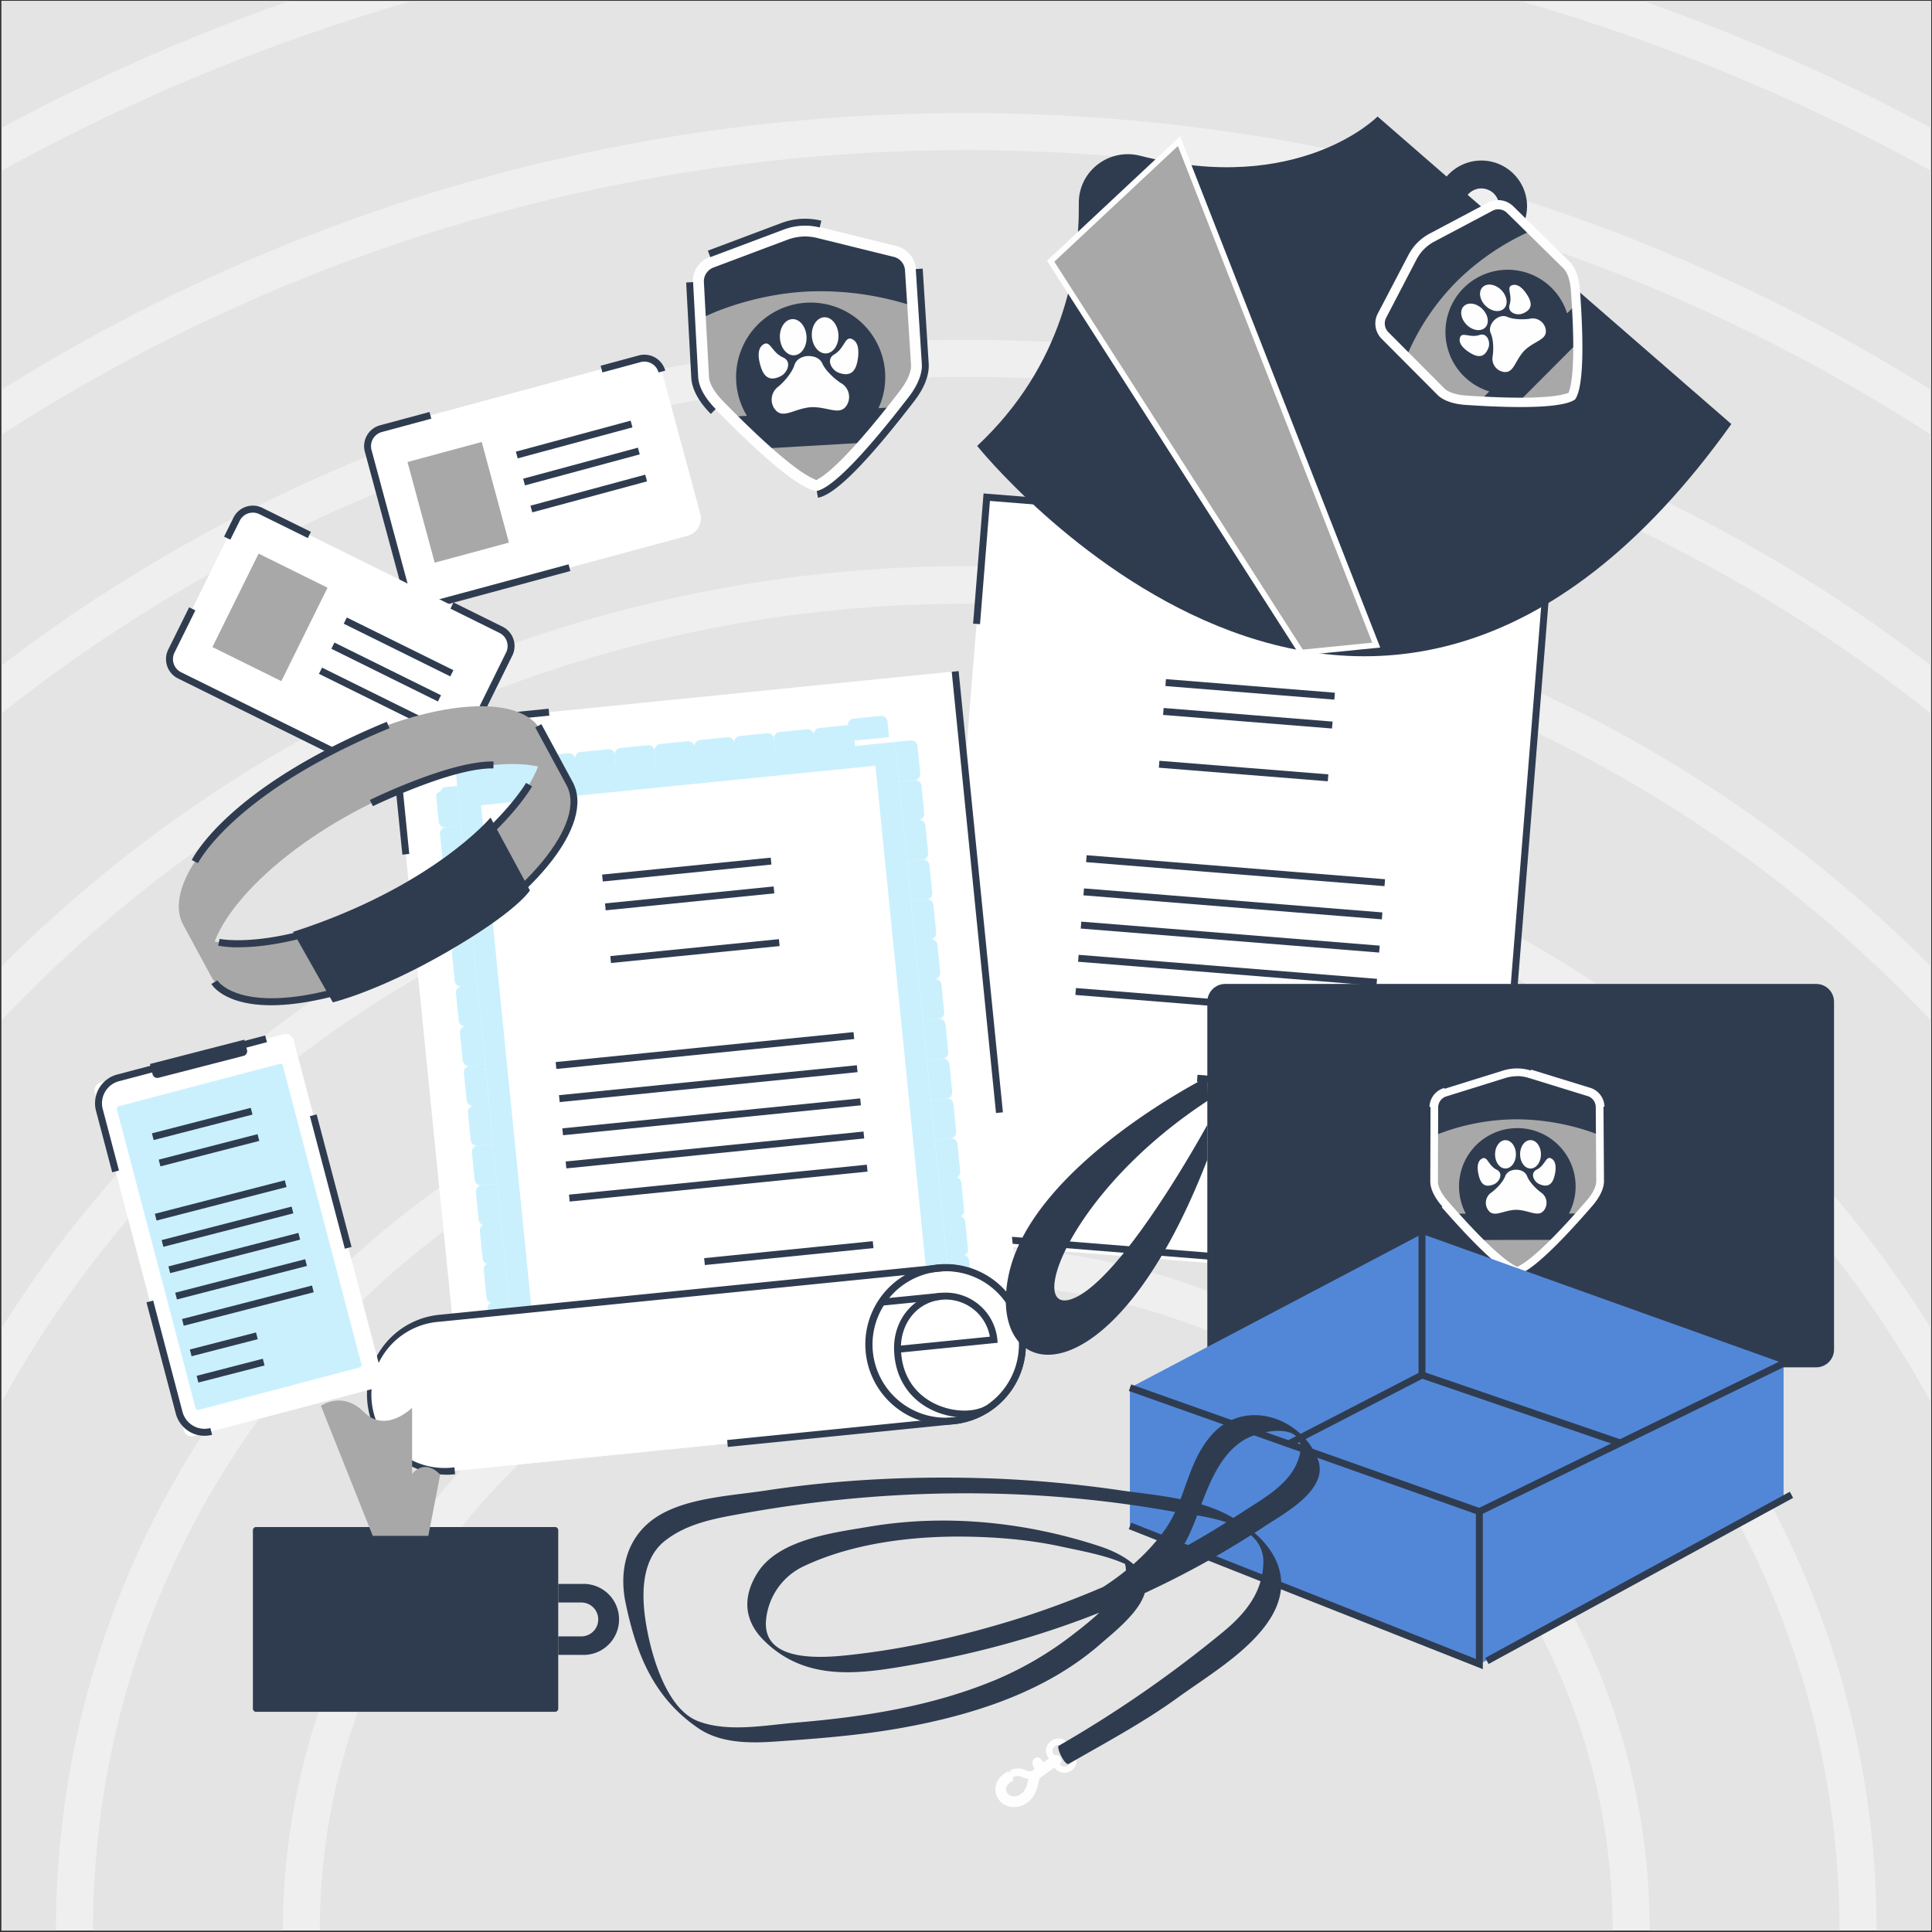 <svg width="1088" height="1088" fill="none" xmlns="http://www.w3.org/2000/svg"><rect width="100%" height="100%" fill="#333333" stroke="none"/><path d="M1087.48.53H.82v1086.66h1086.66V.53z" fill="#E4E4E4"/><path d="M925.32.53a1159.275 1159.275 0 0167 25.89A1172.276 1172.276 0 011087.48 72V.53H925.32zM163 .53H.82V72a1148.444 1148.444 0 0195.21-45.59A1159.57 1159.57 0 01163 .53zM.82 244.84v130a891.39 891.39 0 01194.64-113c110.45-46.71 227.76-70.4 348.69-70.4s238.24 23.69 348.69 70.4a891.378 891.378 0 01194.64 113.05v-130a1000.84 1000.84 0 00-1086.66 0v-.05z" fill="#E4E4E4"/><path d="M.82 401.86v142.46l.22-.23a767.418 767.418 0 01543.11-225.23 767.42 767.42 0 01543.11 225.23l.22.23V401.86c-149.35-118.65-338.2-189.62-543.33-189.62-205.13 0-393.98 70.97-543.33 189.62zm543.33 321.28c-200.74 0-364 163.32-364 364.05h728.1c-.05-200.73-163.36-364.05-364.1-364.05z" fill="#E4E4E4"/><path d="M232.35.53A1123.61 1123.61 0 00.82 96.16v123.39a1021.448 1021.448 0 01144.93-75.44c126.19-53.37 260.23-80.44 398.4-80.44 138.17 0 272.21 27.07 398.4 80.44a1021.545 1021.545 0 01144.93 75.44V96.16A1123.379 1123.379 0 00855.94.53H232.35zM544.15 340c-213.85 0-407 90.31-543.33 234.78v173.29a640.886 640.886 0 01543.33-300.998 640.88 640.88 0 01543.33 300.998V574.75C951.15 430.28 758 340 544.15 340z" fill="#E4E4E4"/><path d="M544.15 467.69c-233.9 0-437.92 130.3-543.33 322.12v297.38h30.71a512.62 512.62 0 011025.24 0h30.71V789.81C982.07 598 778.05 467.69 544.15 467.69z" fill="#E4E4E4"/><path d="M544.15 595.42C273 595.42 52.37 816 52.37 1087.19h106.89a384.898 384.898 0 01112.732-272.158 384.883 384.883 0 01419.449-83.434 384.883 384.883 0 01208.301 208.301 384.917 384.917 0 0129.298 147.291h106.88c0-271.19-220.6-491.77-491.77-491.77z" fill="#E4E4E4"/><g opacity=".42" fill="#fff"><path d="M816.31 815a384.776 384.776 0 00-419.479-83.545A384.776 384.776 0 00159.31 1087.16h20.79c0-200.73 163.31-364.05 364-364.05s364.05 163.32 364.05 364.05H929A383.715 383.715 0 00816.31 815z"/><path d="M906.62 724.72a512.469 512.469 0 00-875.09 362.47h20.84C52.37 816 273 595.42 544.15 595.42s491.77 220.58 491.77 491.77h20.85a510.89 510.89 0 00-38.9-196.219A511.041 511.041 0 00906.62 724.72z"/><path d="M793.4 497.18A641.306 641.306 0 00.82 748.07v41.74C106.23 598 310.25 467.69 544.15 467.69c233.9 0 437.92 130.31 543.33 322.12v-41.74A643.61 643.61 0 00793.4 497.18z"/><path d="M843.12 379.49A767.434 767.434 0 001 544.09l-.22.23v30.43C137.15 430.28 330.3 340 544.15 340c213.85 0 407 90.31 543.33 234.78v-30.46l-.22-.23a765.404 765.404 0 00-244.14-164.6z"/><path d="M544.15 191.4c-120.93 0-238.24 23.69-348.69 70.4A891.438 891.438 0 00.82 374.85v27C150.17 283.21 339 212.24 544.15 212.24c205.15 0 394 71 543.33 189.62v-27a891.523 891.523 0 00-194.64-113c-110.45-46.77-227.76-70.46-348.69-70.46z"/><path d="M544.15 63.67c-138.17 0-272.21 27.07-398.4 80.44A1021.448 1021.448 0 00.82 219.55v25.29a1000.84 1000.84 0 011086.66 0v-25.29a1021.545 1021.545 0 00-144.93-75.44c-126.19-53.37-260.23-80.44-398.4-80.44zM163 .53a1159.271 1159.271 0 00-67 25.89A1169.45 1169.45 0 00.82 72v24.15A1123.61 1123.61 0 01232.35.52L163 .53zm829.27 25.89a1165.934 1165.934 0 00-67-25.89h-69.38a1123.379 1123.379 0 01231.54 95.63V72a1141.181 1141.181 0 00-95.16-45.58z"/></g><path d="M555.69 280L522 698.46l273.2 22a44.055 44.055 0 0032.083-10.364 44.049 44.049 0 0015.357-30.016l30.13-374.56L555.69 280z" fill="#fff"/><path d="M870.83 305.332l-20.028 248.925 3.898.314 20.028-248.926-3.898-.313zM798.45 718.66c-1.28 0-2.57 0-3.86-.15l-273.2-22 .31-3.89 273.2 22a42.451 42.451 0 0030.65-9.56 40.006 40.006 0 0014.59-27.8l3.9.31a43.883 43.883 0 01-16 30.5 46.149 46.149 0 01-29.59 10.59zM551.89 351.51l-3.89-.31 5.89-73.32 89.89 7.24-.31 3.89-85.99-6.92-5.59 69.42zm122.49 253.752l-.314 3.897 95.133 7.654.313-3.897-95.132-7.654zm-17.767-222.817l-.314 3.898 95.133 7.654.313-3.897-95.132-7.655zm-1.318 16.26l-.314 3.898 95.133 7.654.314-3.898-95.133-7.654zm-2.377 29.727l-.314 3.897 95.133 7.654.313-3.897-95.132-7.654zm-40.976 53.181l-.313 3.898 168.047 13.521.313-3.898-168.047-13.521zm-1.5 18.695l-.314 3.898 168.047 13.521.314-3.898-168.047-13.521zm-1.512 18.705l-.313 3.898 168.047 13.52.313-3.897-168.047-13.521zm-1.5 18.695l-.314 3.897 168.047 13.521.314-3.897-168.047-13.521zm-1.511 18.705l-.313 3.897 168.047 13.521.313-3.897-168.047-13.521z" fill="#2F3C50"/><path d="M221.38 409.86l41.93 417.72L536 800.21A43.997 43.997 0 00575.45 752l-37.53-373.91-316.54 31.77z" fill="#fff"/><path d="M539.854 377.916l-3.89.39 24.933 248.482 3.891-.39-24.934-248.482zM262.35 818l-.39-3.89 272.71-27.38c23.09-2.32 40.05-22.45 37.8-44.87l3.89-.39c2.46 24.57-16.06 46.62-41.3 49.15L262.35 818zm-35.76-336.71l-7.35-73.18 89.73-9.01.39 3.89-85.84 8.62 6.96 69.29-3.89.39zm264.907 217.681l-94.962 9.546.391 3.89 94.962-9.545-.391-3.891zM434.032 482.98l-94.962 9.545.391 3.891 94.962-9.546-.391-3.89zm1.635 16.226l-94.962 9.545.391 3.89 94.962-9.545-.391-3.89zm2.982 29.673l-94.961 9.545.391 3.891 94.961-9.546-.391-3.89zm42.011 52.349L312.915 598.09l.391 3.89 167.745-16.861-.391-3.891zm1.876 18.659l-167.744 16.861.391 3.891 167.744-16.862-.391-3.89zm1.878 18.669L316.67 635.418l.391 3.89 167.744-16.861-.391-3.891zm1.878 18.669l-167.745 16.861.392 3.89 167.744-16.861-.391-3.89zm1.868 18.669l-167.745 16.861.391 3.891 167.745-16.862-.391-3.89z" fill="#2F3C50"/><path d="M538.71 764l-246.46 24.69-34.74-346.11L504 417.84 538.71 764zm-235.54 11.32L525.35 753 493 431.2l-222.13 22.3 32.3 321.82z" fill="#CAF0FD"/><path d="M259.749 430.23l15.462-1.552a3.493 3.493 0 013.424 1.822c.216.404.352.846.397 1.302l.89 8.866-22.408 2.248-.889-8.865a3.489 3.489 0 013.124-3.821zm22.403-2.255l15.473-1.553a3.49 3.49 0 013.821 3.124l.889 8.866-22.407 2.248-.89-8.865a3.49 3.49 0 013.114-3.82z" fill="#CAF0FD"/><path d="M304.556 425.728l15.462-1.551a3.492 3.492 0 013.821 3.124l.89 8.865-22.408 2.249-.889-8.866a3.493 3.493 0 013.124-3.821zm22.413-2.246l15.462-1.551a3.488 3.488 0 013.821 3.124l.89 8.865-22.407 2.249-.89-8.866a3.49 3.49 0 013.124-3.821z" fill="#CAF0FD"/><path d="M349.402 421.224l15.463-1.552a3.49 3.49 0 013.821 3.125l.889 8.865-22.437 2.251-.89-8.865a3.49 3.49 0 013.154-3.824z" fill="#CAF0FD"/><path d="M371.776 418.981l15.462-1.552a3.493 3.493 0 013.821 3.124l.89 8.866-22.408 2.248-.889-8.865a3.489 3.489 0 013.124-3.821zm22.403-2.245l15.463-1.552a3.49 3.49 0 013.821 3.124l.889 8.866-22.397 2.247-.89-8.865a3.49 3.49 0 013.114-3.82zm22.415-2.247l15.462-1.551a3.489 3.489 0 013.821 3.124l.89 8.865-22.408 2.249-.889-8.866a3.493 3.493 0 013.124-3.821z" fill="#CAF0FD"/><path d="M438.987 412.244l15.463-1.551a3.493 3.493 0 013.821 3.124l.889 8.865-22.397 2.248-.89-8.866a3.493 3.493 0 013.114-3.82zm22.414-2.246l15.462-1.552a3.493 3.493 0 013.821 3.125l.89 8.865-22.408 2.249-.889-8.866a3.488 3.488 0 013.124-3.821z" fill="#CAF0FD"/><path d="M480.587 404.741l15.385-1.554a3.472 3.472 0 013.804 3.106l.891 8.821-22.285 2.251-.891-8.821a3.468 3.468 0 013.096-3.803zM269.574 686.839l-1.551-15.463a3.488 3.488 0 013.124-3.821l8.866-.889 2.248 22.407-8.866.89a3.488 3.488 0 01-3.821-3.124z" fill="#CAF0FD"/><path d="M271.785 708.751l-1.551-15.462a3.492 3.492 0 013.124-3.821l8.865-.89 2.249 22.408-8.866.889a3.493 3.493 0 01-3.821-3.124z" fill="#CAF0FD"/><path d="M273.976 730.665l-1.551-15.463a3.493 3.493 0 013.124-3.821l8.865-.889 2.249 22.407-8.866.89a3.49 3.49 0 01-3.821-3.124z" fill="#CAF0FD"/><path d="M276.177 752.577l-1.552-15.462a3.493 3.493 0 013.125-3.821l8.865-.89 2.248 22.408-8.865.889a3.488 3.488 0 01-3.821-3.124zm-8.846-88.143l-1.552-15.462a3.493 3.493 0 013.125-3.821l8.865-.89 2.248 22.408-8.865.889a3.489 3.489 0 01-3.821-3.124z" fill="#CAF0FD"/><path d="M265.078 642.03l-1.552-15.462a3.493 3.493 0 013.124-3.821l8.866-.89 2.248 22.408-8.865.889a3.492 3.492 0 01-3.821-3.124zm-2.284-22.411l-1.554-15.492a3.488 3.488 0 013.124-3.821l8.865-.889 2.251 22.427-8.866.89a3.489 3.489 0 01-3.82-3.115z" fill="#CAF0FD"/><path d="M260.581 597.212l-1.552-15.463a3.488 3.488 0 013.124-3.821l8.836-.886 2.247 22.397-8.865.89a3.492 3.492 0 01-3.79-3.117zm-2.244-22.405l-1.551-15.463a3.489 3.489 0 013.124-3.821l8.865-.889 2.248 22.397-8.866.89a3.489 3.489 0 01-3.82-3.114zm-2.253-22.404l-1.552-15.462a3.493 3.493 0 013.125-3.821l8.865-.89 2.247 22.398-8.865.889a3.492 3.492 0 01-3.82-3.114zm-2.254-22.414l-1.554-15.482a3.493 3.493 0 013.124-3.821l8.866-.89 2.25 22.428-8.865.889a3.488 3.488 0 01-3.821-3.124z" fill="#CAF0FD"/><path d="M251.576 507.585l-1.551-15.462a3.488 3.488 0 013.124-3.821l8.865-.89 2.249 22.408-8.856.888a3.489 3.489 0 01-3.821-3.124l-.01.001z" fill="#CAF0FD"/><path d="M249.333 485.181l-1.552-15.463a3.49 3.49 0 013.124-3.821l8.866-.889 2.248 22.407-8.865.89a3.493 3.493 0 01-3.821-3.124z" fill="#CAF0FD"/><path d="M247.089 462.776l-1.551-15.463a3.486 3.486 0 013.124-3.821l8.865-.889 2.249 22.407-8.866.89a3.488 3.488 0 01-3.821-3.124zm281.645 201.552l-2.248-22.397 8.866-.89a3.49 3.49 0 013.821 3.124l1.548 15.433a3.493 3.493 0 01-3.124 3.821l-8.865.889.002.02z" fill="#CAF0FD"/><path d="M530.935 686.241l-2.249-22.408 8.866-.889a3.489 3.489 0 013.821 3.124l1.551 15.462a3.486 3.486 0 01-3.124 3.821l-8.865.89z" fill="#CAF0FD"/><path d="M533.135 708.164l-2.248-22.407 8.856-.889a3.488 3.488 0 013.821 3.124l1.551 15.463a3.488 3.488 0 01-3.124 3.821l-8.856.888z" fill="#CAF0FD"/><path d="M535.317 730.079l-2.249-22.408 8.866-.889a3.489 3.489 0 013.821 3.124l1.551 15.462a3.489 3.489 0 01-3.124 3.821l-8.865.89zm-8.827-88.155l-2.248-22.408 8.866-.889a3.493 3.493 0 013.821 3.124l1.551 15.462a3.489 3.489 0 01-3.124 3.821l-8.866.89z" fill="#CAF0FD"/><path d="M524.236 619.51l-2.248-22.408 8.865-.889a3.493 3.493 0 013.423 1.822c.217.403.352.846.398 1.302l1.553 15.472a3.493 3.493 0 01-3.124 3.821l-8.866.89-.001-.01z" fill="#CAF0FD"/><path d="M521.993 597.105l-2.249-22.408 8.896-.892a3.49 3.49 0 013.821 3.124l1.552 15.472a3.489 3.489 0 01-3.124 3.821l-8.865.89-.031-.007z" fill="#CAF0FD"/><path d="M519.739 574.701l-2.246-22.387 8.865-.89a3.493 3.493 0 013.821 3.124l1.549 15.433a3.49 3.49 0 01-3.124 3.821l-8.866.889.001.01zm-2.243-22.405l-2.249-22.407 8.866-.89a3.49 3.49 0 013.821 3.124l1.552 15.473a3.493 3.493 0 01-3.124 3.821l-8.865.889-.001-.01zm-2.254-22.413l-2.248-22.408 8.865-.89a3.494 3.494 0 013.821 3.125l1.552 15.462a3.486 3.486 0 01-1.822 3.423 3.49 3.49 0 01-1.302.398l-8.866.89z" fill="#CAF0FD"/><path d="M512.999 507.478l-2.248-22.408 8.865-.889a3.492 3.492 0 013.821 3.124l1.552 15.462a3.493 3.493 0 01-3.125 3.821l-8.865.89z" fill="#CAF0FD"/><path d="M510.716 485.077l-2.247-22.388 8.866-.889a3.489 3.489 0 013.821 3.124l1.548 15.432a3.492 3.492 0 01-3.124 3.821l-8.865.89.001.01zm-2.224-22.407l-2.248-22.407 8.865-.89a3.493 3.493 0 013.821 3.124l1.552 15.463a3.49 3.49 0 01-3.124 3.821l-8.866.889z" fill="#CAF0FD"/><path d="M506.249 440.265L504 417.858l8.866-.89a3.49 3.49 0 013.821 3.124l1.551 15.463a3.493 3.493 0 01-3.124 3.821l-8.865.889z" fill="#CAF0FD"/><path d="M409.68 812.89l127.21-12.77a43.187 43.187 0 0037.031-30.509 43.172 43.172 0 001.619-16.771 43.174 43.174 0 00-30.508-37.034 43.174 43.174 0 00-16.772-1.616l-280.79 28.18a43.185 43.185 0 00-29.117 15.635A43.188 43.188 0 00256.1 828.31" fill="#fff"/><path d="M251.75 830.48a45.139 45.139 0 01-4.47-90.05l280.78-28.19a45.139 45.139 0 019 89.83l-127.19 12.77-.39-3.89 127.21-12.77a41.235 41.235 0 0036.642-28.916 41.232 41.232 0 00-44.882-53.084l-280.78 28.14a41.228 41.228 0 00-8.166 80.909 41.236 41.236 0 0016.396 1.091l.4 3.89c-1.53.19-3.05.27-4.55.27z" fill="#2F3C50"/><path d="M532.49 802.3a45.22 45.22 0 114.59-.23c-1.54.15-3.08.23-4.59.23zm.16-86.38c-1.387 0-2.787.07-4.2.21a41.232 41.232 0 00-21.949 72.957 41.227 41.227 0 0045.608 4.377A41.23 41.23 0 00573.6 753a41.228 41.228 0 00-41-37.12l.05.04z" fill="#2F3C50"/><path d="M543.1 798.23a42.78 42.78 0 01-20.67-5.44c-11.88-6.75-18.61-18.42-18.94-32.87-.39-16.62 10.86-30.3 26.16-31.84a29.261 29.261 0 0132 26.16l.19 1.94-54.36 5.46c.79 12.18 6.74 22 16.88 27.75 10.14 5.75 23.1 6.61 31 2.14l1.93 3.4a29.105 29.105 0 01-14.19 3.3zm-10.51-66.39a24.63 24.63 0 00-2.59.16c-12.81 1.28-22.06 12-22.63 25.75l50.08-5a25.361 25.361 0 00-24.86-20.91z" fill="#2F3C50"/><path d="M529.702 728.025l-33.312 3.349.391 3.89 33.312-3.348-.391-3.891z" fill="#2F3C50"/><path d="M338.73 207.85l21.49-5.8a10.195 10.195 0 017.745 1.003 10.197 10.197 0 014.765 6.187l21.61 80a10.196 10.196 0 01-3.622 10.743 10.197 10.197 0 01-3.568 1.767l-145.69 39.33a10.2 10.2 0 01-12.46-7.19l-14.2-52.59-7.4-27.39a10.195 10.195 0 011.003-7.745 10.197 10.197 0 016.187-4.765l27.85-7.52 96.29-26.03z" fill="#fff"/><path d="M238.78 343.39a12.166 12.166 0 01-11.71-9l-21.61-80a12.171 12.171 0 018.54-14.88l27.88-7.51 1 3.77-27.85 7.53a8.24 8.24 0 00-5.81 10.11l21.6 80A8.263 8.263 0 00241 339.2l79.2-21.4 1 3.77L242 343a12.357 12.357 0 01-3.22.39zm132.07-133.64a8.253 8.253 0 00-6.906-6.038 8.258 8.258 0 00-3.214.218l-21.49 5.81-1-3.77 21.49-5.81a12.174 12.174 0 019.228 1.2 12.174 12.174 0 015.682 7.37l-3.79 1.02z" fill="#2F3C50"/><path d="M271.285 248.889l-41.801 11.295 15.314 56.677 41.801-11.294-15.314-56.678z" fill="#A8A8A8"/><path d="M355.146 236.891l-64.632 17.463 1.02 3.775 64.632-17.463-1.02-3.775zm4.105 15.212l-64.632 17.463 1.02 3.775 64.632-17.464-1.02-3.774zm4.113 15.201l-64.632 17.464 1.019 3.774 64.633-17.463-1.02-3.775z" fill="#2F3C50"/><path d="M133.221 292.384L96.495 366.66c-2.497 5.05-.428 11.168 4.622 13.665l135.277 66.887c5.05 2.497 11.168.427 13.665-4.622l36.726-74.277c2.496-5.05.427-11.167-4.623-13.664l-135.277-66.888c-5.05-2.496-11.168-.427-13.664 4.623z" fill="#fff"/><path d="M129.7 303.93l-3.51-1.74 5.28-10.66a12.142 12.142 0 016.994-6.14 12.153 12.153 0 019.286.61l27.33 13.51-1.73 3.49L146 289.52a8.254 8.254 0 00-6.27-.395 8.254 8.254 0 00-4.73 4.135l-5.3 10.67zm68.63 126.65l-98.08-48.5a12.17 12.17 0 01-5.51-16.28l11.78-23.8 3.5 1.73-11.77 23.81a8.25 8.25 0 003.75 11.04l98.07 48.49-1.74 3.51zm74.76-30.15l-3.51-1.73L285 367.46a8.249 8.249 0 00-3.74-11.05l-27.6-13.65 1.74-3.5 27.6 13.65a12.145 12.145 0 016.128 6.998 12.147 12.147 0 01-.618 9.282l-15.42 31.24z" fill="#2F3C50"/><path d="M184.45 330.954l-38.814-19.192-26.022 52.628 38.814 19.192 26.022-52.628z" fill="#A8A8A8"/><path d="M195.312 347.737l-1.733 3.505 60.014 29.674 1.733-3.505-60.014-29.674zm-6.977 14.115l-1.733 3.505 60.015 29.674 1.733-3.505-60.015-29.674zm-6.986 14.115l-1.733 3.505 60.014 29.674 1.733-3.505-60.014-29.674z" fill="#2F3C50"/><path fill-rule="evenodd" clip-rule="evenodd" d="M393 161.2a13.93 13.93 0 019.36-13.62l39.57-14.87a33.409 33.409 0 019.69-2 32.825 32.825 0 019.8.91l41 10.13a13.924 13.924 0 017.487 4.426 13.925 13.925 0 013.403 8.004l3.28 51.33c.3 5.2-2.33 11.65-7.42 18.15l-1.26 1.63c-29.47 38-42.34 47.46-47.94 48.63-5.71-.51-19.59-8.39-53.31-42.68l-1.45-1.47c-5.81-5.86-9.18-12-9.49-17.16L393 161.2z" fill="#2F3C50"/><path fill-rule="evenodd" clip-rule="evenodd" d="M454.18 189.46c-.33-5.61-3.95-10-8.08-9.73-4.13.27-7.22 5-6.89 10.61.33 5.61 3.95 10 8.08 9.74 4.13-.26 7.22-5 6.89-10.62zM441 201.3c-6.3-2.76-7.1-9.46-10.77-7.53-3.67 1.93-3.53 7.14-1.87 12.51 1.38 4.49 4.06 9.27 11.38 5.51 3.69-1.89 6.41-8.23 1.26-10.49zm28.78-1.7c5.92-3.47 5.94-10.22 9.81-8.73 3.87 1.49 4.34 6.67 3.33 12.21-.85 4.61-2.95 9.68-10.67 6.8-3.88-1.45-7.32-7.43-2.47-10.28zm2.38-11.19c-.33-5.62-3.95-10-8.09-9.73-4.14.27-7.21 5-6.88 10.61.33 5.61 3.95 10 8.08 9.73 4.13-.27 7.22-5 6.89-10.61zm1.62 27.41a9.002 9.002 0 013.36 11.9c-3.79 6.94-10.59 1.22-20.48 1.59-9.87.79-16 7.27-20.53.82a9 9 0 011.94-12.21c3-2.37 7.85-7.75 9.26-12.22 1.26-4 5.24-4.95 7.13-5.18h1.01c1.9 0 6 .48 7.69 4.31 1.92 4.27 7.4 9 10.62 11.05" fill="#FEFEFE"/><path fill-rule="evenodd" clip-rule="evenodd" d="M409.13 232.84l1.87 1.86 9.59-.56a41.994 41.994 0 01-1.23-41.3 42.002 42.002 0 0171.828-4.157 42 42 0 013.542 41.167l9.55-.56c.57-.72 1.11-1.39 1.69-2.14l1.2-1.56c4.87-6.21 7.39-12.38 7.09-17.36l-2.4-36.6a167.667 167.667 0 00-58.11-7.41c-32.81 1.9-57 14.17-57 14.17l1.92 36.61c.3 5 3.52 10.8 9.08 16.4l1.38 1.44zM433 252.43c15.37 13.55 23 17.39 26.88 17.72 3.75-.78 10.93-5.48 24.57-20.7L433 252.43z" fill="#A8A8A8"/><path d="M451.75 133.21a28.348 28.348 0 018.38.79L503 144.58a8.338 8.338 0 016.63 7.32l3.42 53.59c.23 3.86-2.11 9.24-6.45 14.78l-1.3 1.73c-30.5 39.31-42.13 46.79-45.53 48.21-3.55-1-16-7.08-50.87-42.56l-1.52-1.55c-4.93-5-7.89-10-8.11-13.86l-2.89-53.65a8.355 8.355 0 011.55-4.966 8.356 8.356 0 014.19-3.084L443.46 135a28.931 28.931 0 018.29-1.77m-.36-6.23c-3.465.206-6.88.931-10.13 2.15l-41.33 15.53a14.553 14.553 0 00-9.78 14.23l2.85 53.64c.32 5.44 3.84 11.8 9.91 17.92l1.51 1.53c35.23 35.83 49.74 44.07 55.7 44.59 5.85-1.22 19.29-11.1 50.08-50.8l1.32-1.7c5.32-6.79 8.07-13.53 7.75-19l-3.42-53.62a14.582 14.582 0 00-11.38-13l-42.87-10.58a34.812 34.812 0 00-10.24-.95l.03.06z" fill="#FEFEFE"/><path d="M460.64 280.31l-.7-3.85c5.73-1 19.09-10.7 50.17-50.79l1.32-1.69c5.29-6.75 8-13.45 7.71-18.85l-3.42-53.62 3.9-.25 3.38 53.55c.39 6.54-2.56 14-8.53 21.58l-1.3 1.68c-25.89 33.43-43.08 50.52-52.53 52.24zm-60.35-47.21c-6.82-6.87-10.62-13.9-11-20.34l-2.88-53.67 3.9-.21 2.88 53.58c.32 5.47 3.83 11.8 9.87 17.89l-2.77 2.75zm-.29-88.29l-1.37-3.66 41.33-15.53a38.394 38.394 0 0111.15-2.38c3.844-.218 7.7.136 11.44 1.05l-.94 3.8a34.097 34.097 0 00-20.27 1.19L400 144.81z" fill="#2F3C50"/><path fill-rule="evenodd" clip-rule="evenodd" d="M841.51 109.28a9.838 9.838 0 00-3.26-2.31 10 10 0 103.26 2.31zm-26.06 24.46a25.728 25.728 0 01-.623-34.505 25.73 25.73 0 11.623 34.505z" fill="#2F3C50"/><path fill-rule="evenodd" clip-rule="evenodd" d="M975 238.81c-204.87 286.87-424.71 12.31-424.71 12.31 48.42-45.31 57.6-100.18 57.24-136.66-.18-18.08 17-31.23 34.53-26.76 89.53 22.86 133.71-22.08 133.71-22.08L975 238.81z" fill="#2F3C50"/><path fill-rule="evenodd" clip-rule="evenodd" d="M941.77 242.36c-50.35 64.17-105 98.6-162.56 102.41-88.36 5.84-163.72-60.11-195.63-93.16 40.14-47 48.73-99.66 48.36-137.4A2.543 2.543 0 01633 112a3.302 3.302 0 012.94-.61c68.23 17.42 114.54-.28 138.38-14.58l167.42 145.55" fill="#2F3C50"/><path fill-rule="evenodd" clip-rule="evenodd" d="M775 363.28l-42.16 4.21-141.16-220.38L664 79.47l111 283.81z" fill="#A8A8A8"/><path fill-rule="evenodd" clip-rule="evenodd" d="M663.33 82.23l-69.6 65.14 139.94 218.45 39.11-3.91L663.33 82.23zm-73 65.74l-.72-1.12 75-70.14 112.66 287.95-45.22 4.51-141.72-221.2z" fill="#FEFEFE"/><path fill-rule="evenodd" clip-rule="evenodd" d="M780.94 190.41a11.627 11.627 0 01-1.76-13.69l16.37-31.29a27.33 27.33 0 0111.5-11.56l31.19-16.53a11.642 11.642 0 0113.7 1.68l30.61 30.14c3.09 3.07 5 8.55 5.49 15.43l.12 1.72c2.8 40.07 0 53.12-2.79 57-3.83 2.86-16.87 5.68-56.95 3.1l-1.72-.11c-6.88-.41-12.37-2.33-15.46-5.4l-30.3-30.49z" fill="#2F3C50"/><path fill-rule="evenodd" clip-rule="evenodd" d="M834.78 174c-3.34-3.32-8-4-10.45-1.56-2.45 2.44-1.72 7.12 1.61 10.44 3.33 3.32 8 4 10.45 1.56 2.45-2.44 1.72-7.13-1.61-10.44zm-1.64 14.66c-5.45 1.78-9.68-1.94-10.88 1.3-1.2 3.24 1.77 6.41 5.79 8.84 3.36 2 7.69 3.51 10.16-2.91 1.24-3.23-.6-8.69-5.07-7.23zm16.99-17.08c1.76-5.46-2-9.68 1.25-10.9 3.25-1.22 6.42 1.74 8.87 5.75 2 3.34 3.55 7.67-2.86 10.17-3.22 1.26-8.7-.55-7.26-5m-4.75-8.32c-3.33-3.31-8-4-10.45-1.56-2.45 2.44-1.71 7.13 1.62 10.44 3.33 3.31 8 4 10.45 1.56 2.45-2.44 1.71-7.12-1.62-10.44zm16.27 16.17a7.48 7.48 0 018.71 5.54c1.51 6.43-5.91 6.65-11.87 12.39-5.7 6-5.89 13.41-12.32 11.94a7.49 7.49 0 01-5.59-8.69c.52-3.12.57-9.19-1-12.76-1.44-3.19.51-6 1.56-7.19l.3-.3.3-.3c1.18-1.06 4-3 7.18-1.6 3.58 1.59 9.65 1.51 12.77 1" fill="#FEFEFE"/><path fill-rule="evenodd" clip-rule="evenodd" d="M830.86 226l2.19.13 5.66-5.68a35.05 35.05 0 1143.78-44l5.64-5.66c-.05-.77-.09-1.48-.14-2.27l-.12-1.64c-.43-6.58-2.29-11.82-5.25-14.76l-21.87-21.45a140.116 140.116 0 00-40.31 27.73 132.4 132.4 0 00-27.59 40.6l21.59 21.75c2.95 2.94 8.2 4.77 14.78 5.17l1.64.08zm25.78-1.06c17.11-.11 24-2 26.6-3.93 1.9-2.57 3.75-9.49 3.78-26.56l-30.38 30.49z" fill="#A8A8A8"/><path d="M802 140.27a24.247 24.247 0 015.66-4.18l32.59-17.27a6.995 6.995 0 018.2.86l32 31.47c2.29 2.28 3.83 6.93 4.21 12.79l.12 1.79c2.9 41.46-.18 52.59-1.51 55.37-2.77 1.34-13.88 4.48-55.36 1.81l-1.81-.12c-5.84-.35-10.5-1.85-12.77-4.11l-31.66-31.81a7.003 7.003 0 01-.91-8.21L797.77 146a24.085 24.085 0 014.18-5.71m-3.7-3.68a29.347 29.347 0 00-5.1 7l-17.1 32.68a12.17 12.17 0 001.83 14.31l31.67 31.81c3.22 3.2 9 5.21 16.14 5.64l1.8.11c41.88 2.7 55.49-.24 59.5-3.23 3-4 5.83-17.65 2.91-59.51l-.13-1.79c-.47-7.19-2.51-12.92-5.73-16.13l-32-31.48a12.151 12.151 0 00-14.31-1.76l-32.59 17.27a29.662 29.662 0 00-6.91 5.11l.02-.03z" fill="#FEFEFE"/><path d="M109.112 808.696l103.082-27.158a4.58 4.58 0 003.262-5.596L165.33 585.684a4.58 4.58 0 00-5.596-3.262L56.652 609.581a4.58 4.58 0 00-3.262 5.596l50.126 190.257a4.58 4.58 0 005.596 3.262z" fill="#fff"/><path d="M137.17 594.601l-47.937 12.355a2.703 2.703 0 01-3.294-1.944l-1.5-5.82 53.175-13.705 1.5 5.82a2.704 2.704 0 01-1.944 3.294z" fill="#2F3C50"/><path d="M111.826 793.969l90.763-23.913a1.379 1.379 0 00.982-1.686l-44.342-168.306a1.382 1.382 0 00-1.687-.983L66.78 622.994a1.38 1.38 0 00-.983 1.686l44.343 168.306a1.38 1.38 0 001.686.983z" fill="#CAF0FD"/><path d="M63.19 660.18l-9.12-34.62A16.75 16.75 0 0166 605.11l83.34-22 1 3.78-83.35 22a12.841 12.841 0 00-9.13 15.67L67 659.19l-3.81.99zm115.116-32.63l-3.781.996 19.668 74.653 3.781-.996-19.668-74.653zM115.19 808.56A16.783 16.783 0 0199 796.08l-16.51-62.67 3.78-1 16.51 62.67a12.84 12.84 0 0015.68 9.13l1 3.78a16.465 16.465 0 01-4.27.57z" fill="#2F3C50"/><path d="M141.21 623.883l-55.658 14.345.977 3.793 55.659-14.345-.978-3.793zm3.822 14.818l-55.66 14.345.978 3.792 55.659-14.345-.977-3.792zm-.851 111.662l-37.268 9.605.978 3.793 37.267-9.605-.977-3.793zm3.821 14.815l-37.268 9.605.978 3.793 37.267-9.605-.977-3.793zm12.387-100.496l-73.196 18.865.978 3.793 73.196-18.865-.978-3.793zm3.831 14.805l-73.196 18.865.977 3.793 73.197-18.865-.978-3.793zm3.821 14.815l-73.196 18.865.977 3.793 73.196-18.865-.977-3.793zm3.821 14.817l-73.196 18.865.977 3.793 73.197-18.865-.978-3.793zm3.831 14.815l-73.196 18.865.977 3.793 73.196-18.865-.977-3.793zM1022.8 554.11H689.93c-5.539 0-10.03 4.491-10.03 10.03v195.84c0 5.539 4.491 10.03 10.03 10.03h332.87c5.54 0 10.03-4.491 10.03-10.03V564.14c0-5.539-4.49-10.03-10.03-10.03z" fill="#2F3C50"/><path fill-rule="evenodd" clip-rule="evenodd" d="M807.15 625.28a10.91 10.91 0 017.92-10.22l31.56-9.85a26.078 26.078 0 017.65-1.17 25.767 25.767 0 017.62 1.15l31.6 9.73a10.902 10.902 0 017.94 10.2l.28 40.22c0 4.08-2.34 9-6.6 13.85l-1.06 1.21c-24.7 28.37-35.17 35.18-39.6 35.84-4.43-.64-14.92-7.42-39.73-35.7l-1.06-1.21c-4.28-4.83-6.64-9.74-6.65-13.82l.13-40.23z" fill="#2F3C50"/><path fill-rule="evenodd" clip-rule="evenodd" d="M853.68 650.08c0-4.41-2.64-8-5.88-8-3.24 0-5.86 3.58-5.85 8 .01 4.42 2.64 8 5.88 7.95 3.24-.05 5.86-3.57 5.85-8m-10.83 8.7c-4.79-2.43-5.12-7.7-8.07-6.36-2.95 1.34-3.07 5.42-2 9.69.88 3.56 2.76 7.42 8.65 4.81 3-1.31 5.37-6.15 1.44-8.14m22.54-.04c4.78-2.45 5.1-7.72 8-6.38 2.9 1.34 3.09 5.4 2.06 9.67-.87 3.57-2.74 7.43-8.63 4.84-3-1.3-5.4-6.13-1.48-8.13m2.41-8.64c0-4.4-2.64-8-5.88-8-3.24 0-5.86 3.58-5.85 8 .01 4.42 2.64 8 5.88 8 3.24 0 5.86-3.58 5.85-8zm.05 21.48a7.003 7.003 0 012.09 9.44c-3.27 5.25-8.32.48-16.07.33-7.74.18-12.78 5-16.06-.27a7.002 7.002 0 012.05-9.45c2.42-1.72 6.48-5.7 7.78-9.13 1.16-3.07 4.31-3.64 5.8-3.73h.79c1.48.09 4.64.64 5.81 3.71 1.31 3.42 5.38 7.39 7.81 9.1z" fill="#FEFEFE"/><path fill-rule="evenodd" clip-rule="evenodd" d="M816.57 681.94c.47.54.9 1 1.36 1.53h7.52a32.833 32.833 0 0112.853-43.914 32.83 32.83 0 0145.227 43.854H891c.47-.55.92-1 1.41-1.6l1-1.17c4.08-4.63 6.32-9.34 6.31-13.24l-.25-28.69a131.41 131.41 0 00-45-8.37 124.175 124.175 0 00-45.12 8.53l-.13 28.7c0 3.9 2.26 8.59 6.36 13.21l.99 1.16zm17.78 16.36c11.39 11.27 17.23 14.61 20.2 15 3-.44 8.78-3.8 20.1-15.08l-40.3.08z" fill="#A8A8A8"/><path d="M854.29 606c2.204.009 4.395.346 6.5 1l33 10.17a6.527 6.527 0 014.85 6l.29 42c0 3-2.06 7.12-5.7 11.25l-1.1 1.27c-25.56 29.34-35 34.67-37.69 35.62-2.73-.94-12.16-6.23-37.83-35.49l-1.12-1.28c-3.63-4.1-5.72-8.18-5.72-11.18l.13-42a6.537 6.537 0 014.84-6l33-10.29a22.826 22.826 0 016.56-1m0-4.88c-2.713.006-5.41.42-8 1.23l-33 10.28a11.399 11.399 0 00-8.3 10.65l-.14 42c0 4.26 2.48 9.39 7 14.44l1.11 1.26c25.92 29.54 36.88 36.62 41.51 37.3 4.62-.69 15.55-7.81 41.36-37.44l1.11-1.27c4.45-5.07 6.9-10.21 6.89-14.47l-.28-42a11.393 11.393 0 00-8.31-10.65l-33-10.17a27.014 27.014 0 00-8-1.2l.05.04z" fill="#FEFEFE"/><path d="M854.74 721.72l-.49-3.87c3.65-.46 13.84-5.9 41.18-37.29l1.1-1.26c4.36-5 6.76-10 6.75-14.1l-.28-42h3.91l.28 42c0 5.23-2.66 11-7.73 16.76l-1.09 1.25c-21.8 24.95-36.07 37.58-43.63 38.51zM809.34 682c-5.09-5.75-7.78-11.51-7.79-16.66l.13-42h3.91l-.13 42c0 4.18 2.42 9.18 6.81 14.13l-2.93 2.53zm4.13-68.84l-1.16-3.73 33-10.29a30.155 30.155 0 0117.94 0l-1.15 3.73a26.362 26.362 0 00-15.63 0l-33 10.29zm-133.63-6.62S581 656.18 568 718.11c-13 61.93 57.37 75.94 111.89-65v-19.67s-45.76 84.14-74.42 97.32c-28.66 13.18-5.21-58.7 74.83-111l-.46-13.22z" fill="#2F3C50"/><path d="M199.22 457.4c-55.66 30.12-90.8 73-78.49 95.71l-17.6-32.53C90.82 497.83 126 455 181.62 424.87c55.62-30.13 110.75-36.08 123.05-13.34l17.6 32.53c-12.27-22.74-67.4-16.77-123.05 13.34z" fill="#A8A8A8"/><path d="M224.66 504.43c-55.65 30.12-110.74 36.09-123 13.35l17.6 32.53c12.31 22.74 67.4 16.76 123.05-13.35 55.65-30.11 90.8-73 78.5-95.7l-17.6-32.53c12.25 22.74-22.89 65.59-78.55 95.7z" fill="#A8A8A8"/><path d="M243.19 538.68l-1.86-3.44C268 520.8 290.82 503 305.48 485.11c14.29-17.42 19.11-32.67 13.56-42.92l-17.6-32.53 3.43-1.86 17.61 32.53c6.35 11.74 1.39 28.53-14 47.26-14.96 18.26-38.15 36.41-65.29 51.09z" fill="#2F3C50"/><path d="M134.3 533.46a57.057 57.057 0 01-11.47-.91l.85-3.82c.32.07 32.92 6.79 91.59-21.62 58.82-28.49 80.75-65.86 81-66.23l3.4 1.94c-.9 1.57-22.66 38.74-82.66 67.8-40.26 19.49-68.22 22.84-82.71 22.84zm-22.79-47.4l-3.51-1.71c.81-1.67 20.84-41.16 109.82-77.87l1.49 3.62c-87.39 36.04-107.61 75.57-107.8 75.96zM210 454l-1.72-3.5c1.86-.91 45.68-22.24 69.66-21.66l-.09 3.9c-23.01-.52-67.39 21.08-67.85 21.26zm-57.31 112.1c-26.33 0-33.28-11.37-33.66-12l3.38-2c.11.19 12 18.71 65 5l1 3.79c-14.72 3.79-26.41 5.21-35.72 5.21z" fill="#2F3C50"/><path d="M165 524.8l22.43 39.67s25.82-6.08 65-28.78c39.18-22.7 46-34.27 46-34.27l-22.18-41S243.46 499.53 165 524.8z" fill="#2F3C50"/><path d="M636.36 859.29l164.44-84.95 203.58 69.78-171.28 92.99-196.74-77.82z" fill="#5287D8"/><path d="M636.36 781.48l164.44-86.56v79.42l-164.44 84.95v-77.81zm368.02-13.7L800.8 694.92v79.42l203.58 69.78v-76.34z" fill="#5287D8"/><path d="M636.36 781.48v77.81l196.74 77.82v-85.87l-196.74-69.76zM833.1 937.11l171.28-92.99v-76.34L833.1 851.24v85.87z" fill="#5287D8"/><path d="M833.22 853.36l-197.51-70.04 1.31-3.68 195.96 69.49 170.55-83.11 1.71 3.51-172.02 83.83z" fill="#2F3C50"/><path d="M835.05 939.98l-199.41-78.87 1.44-3.63 194.06 76.75v-82.99h3.91v88.74zm172.87-99.9l-171.508 93.552 1.877 3.44L1009.8 843.52l-1.88-3.44zm-281.35-25.19l-1.79-3.48 74.06-38.26v-78.23h3.91v80.61l-76.18 39.36z" fill="#2F3C50"/><path d="M801.423 772.47l-1.267 3.698 111.615 38.258 1.268-3.698-111.616-38.258zM312.58 859.95H144.21a1.79 1.79 0 00-1.79 1.79v100.48c0 .989.801 1.79 1.79 1.79h168.37a1.79 1.79 0 001.79-1.79V861.74a1.79 1.79 0 00-1.79-1.79z" fill="#2F3C50"/><path d="M209.92 864.9l-29.18-73.17s11.95-8.79 24.26 3.51c12.31 12.3 27.07-2.46 27.07-2.46v37.27s6.68-9.14 15.82.35l-6.68 34.5h-31.29z" fill="#A8A8A8"/><path d="M327.36 931.94h-13v-10.42h13a9.55 9.55 0 006.746-2.794 9.553 9.553 0 002.794-6.746 9.55 9.55 0 00-2.794-6.746 9.553 9.553 0 00-6.746-2.794h-13V892h13a19.996 19.996 0 0119.619 12.015 20.01 20.01 0 010 15.89 19.996 19.996 0 01-11.586 10.875 19.996 19.996 0 01-8.033 1.14v.02z" fill="#2F3C50"/><path d="M592.38 980.17a6.593 6.593 0 014.93-1.019 6.595 6.595 0 014.21 2.759l4.08 6.57a6.869 6.869 0 01-11.6 7.22l-4.09-6.57a6.602 6.602 0 012.47-8.96zm6.08 3.64a3.297 3.297 0 00-4.198-.599 3.298 3.298 0 00-1.322 4.029l4.08 6.57a3.302 3.302 0 004.198.599 3.298 3.298 0 001.322-4.029l-4.08-6.57z" fill="#FEFEFE"/><path d="M560.73 1005.87a9.592 9.592 0 001.79 7.61 10.068 10.068 0 003.49 3 11.94 11.94 0 005.734 1.13c1.975-.11 3.892-.71 5.576-1.75 5.69-3.32 6.9-9.09 7.63-12.52.115-.64.268-1.27.46-1.89a128.544 128.544 0 0110.93-7.63 3.001 3.001 0 00.9-4.14 2.92 2.92 0 00-1.875-1.324 2.928 2.928 0 00-2.255.434c-2.24 1.44-4 2.62-5.51 3.66l-1-1.33a3.815 3.815 0 00-1.32-1.24 2.453 2.453 0 00-2.17.08 3.38 3.38 0 00-1.61 2 3.77 3.77 0 00.13 2.07 9.05 9.05 0 00.95 2.1c-.63.51-1 .9-1.38 1.22a5.39 5.39 0 01-3.77-.47 9.538 9.538 0 00-8.23-.09c-.47.2-.36 1 0 1.91-.61-.77-1.3-1.26-1.81-1-2.45 1.3-5.73 3.56-6.66 8.17zm9.45-2.91c.61-.33.43-1.46-.06-2.59.28.28.55.43.78.34 2.14-.94 3.25-.51 4.93.15 1.061.47 2.182.78 3.33.94 0 .1 0 .18-.07.29-.61 2.94-1.39 6.6-4.79 8.59-.816.53-1.75.84-2.717.92a5.977 5.977 0 01-2.833-.46 3.971 3.971 0 01-1.725-1.69 4.01 4.01 0 01-.435-2.38c.35-1.72 1.41-2.91 3.59-4.07v-.04z" fill="#FEFEFE"/><path d="M596.24 983.1a674.235 674.235 0 0092.23-63.83C701 909 711 897 711.46 880.18c.64-24-35.55-26.2-52.51-29.21-79.23-14.07-160.85-13-240 1.22-15.61 2.8-31.55 5.42-44.35 15.4-13.11 10.21-13.33 29.12-11.24 43.88 2.46 17.33 10.9 50.36 29.55 57.71 16.65 6.57 38 2.35 55.32.91 38.8-3.23 77.49-9.32 113.55-24.54a193.391 193.391 0 0042.92-25.43c10.06-7.76 37.92-29 26.74-43.39l9.06 7.69c-12.09-7.69-28.93-10.43-42.74-13.44-17.68-3.84-35.81-5.37-53.87-5.63-30-.41-63.37 3.63-90.72 16.42a37.236 37.236 0 00-21.73 30.12c-2.66 24.71 31.89 21.76 46.94 20.12 33.13-3.61 65.81-11.23 97.54-21.29a515.19 515.19 0 0086.71-37.08c13.08-7 25.72-14.73 38.13-22.81 12-7.81 26.32-15.59 30.73-30 6.34-20.75-21-15.69-30.51-10.17-12.46 7.25-18.85 22-23.78 34.78-4.93 12.78-8.18 23.62-17.34 34a131.99 131.99 0 01-27.56 23.19c-2.06 1.32-10.74-9.14-11.09-8.91 13.32-8.58 25.76-19.47 34.94-32.44 11.83-16.69 12.22-38 26.76-53.82 18.47-20.07 49.95-9.28 59.2 14.23 6.78 17.22-19.4 30.81-30.27 38.07A509.334 509.334 0 01649 895.1c-41.77 20-86.44 33.7-132 41.84-31.1 5.56-62.32 11-86.68-13-11.5-11.31-12.26-24.74-3.71-38.26 11.9-18.85 42.89-22.56 62.77-25.92 43.22-7.31 88.07-2.69 129.55 10.89 8.49 2.79 17 6.95 23 13.78 12.39 14-12.64 33-22.28 41.44-31 27.11-72 40-111.77 47.17-23.59 4.24-47.65 6.09-71.54 7.72-14.27 1-30.68.93-43-7.46-25.08-17.09-35-41.51-41.06-70.75-4-19.34 1.22-38.29 18.42-48.88 16.74-10.3 41.5-11.37 60.41-14.26 42.83-6.52 86.29-8.38 129.54-6.74a685.359 685.359 0 0170.36 6.61c18.81 2.68 41.3 4.36 58.57 12.91 25.62 12.68 43.27 35.8 23.37 62.83-12.31 16.72-33.48 29.28-50.07 41.27-19.22 13.88-40.44 25.17-60.95 37-2.23 1.36-7.25-9.29-5.69-10.19z" fill="#2F3C50"/></svg>